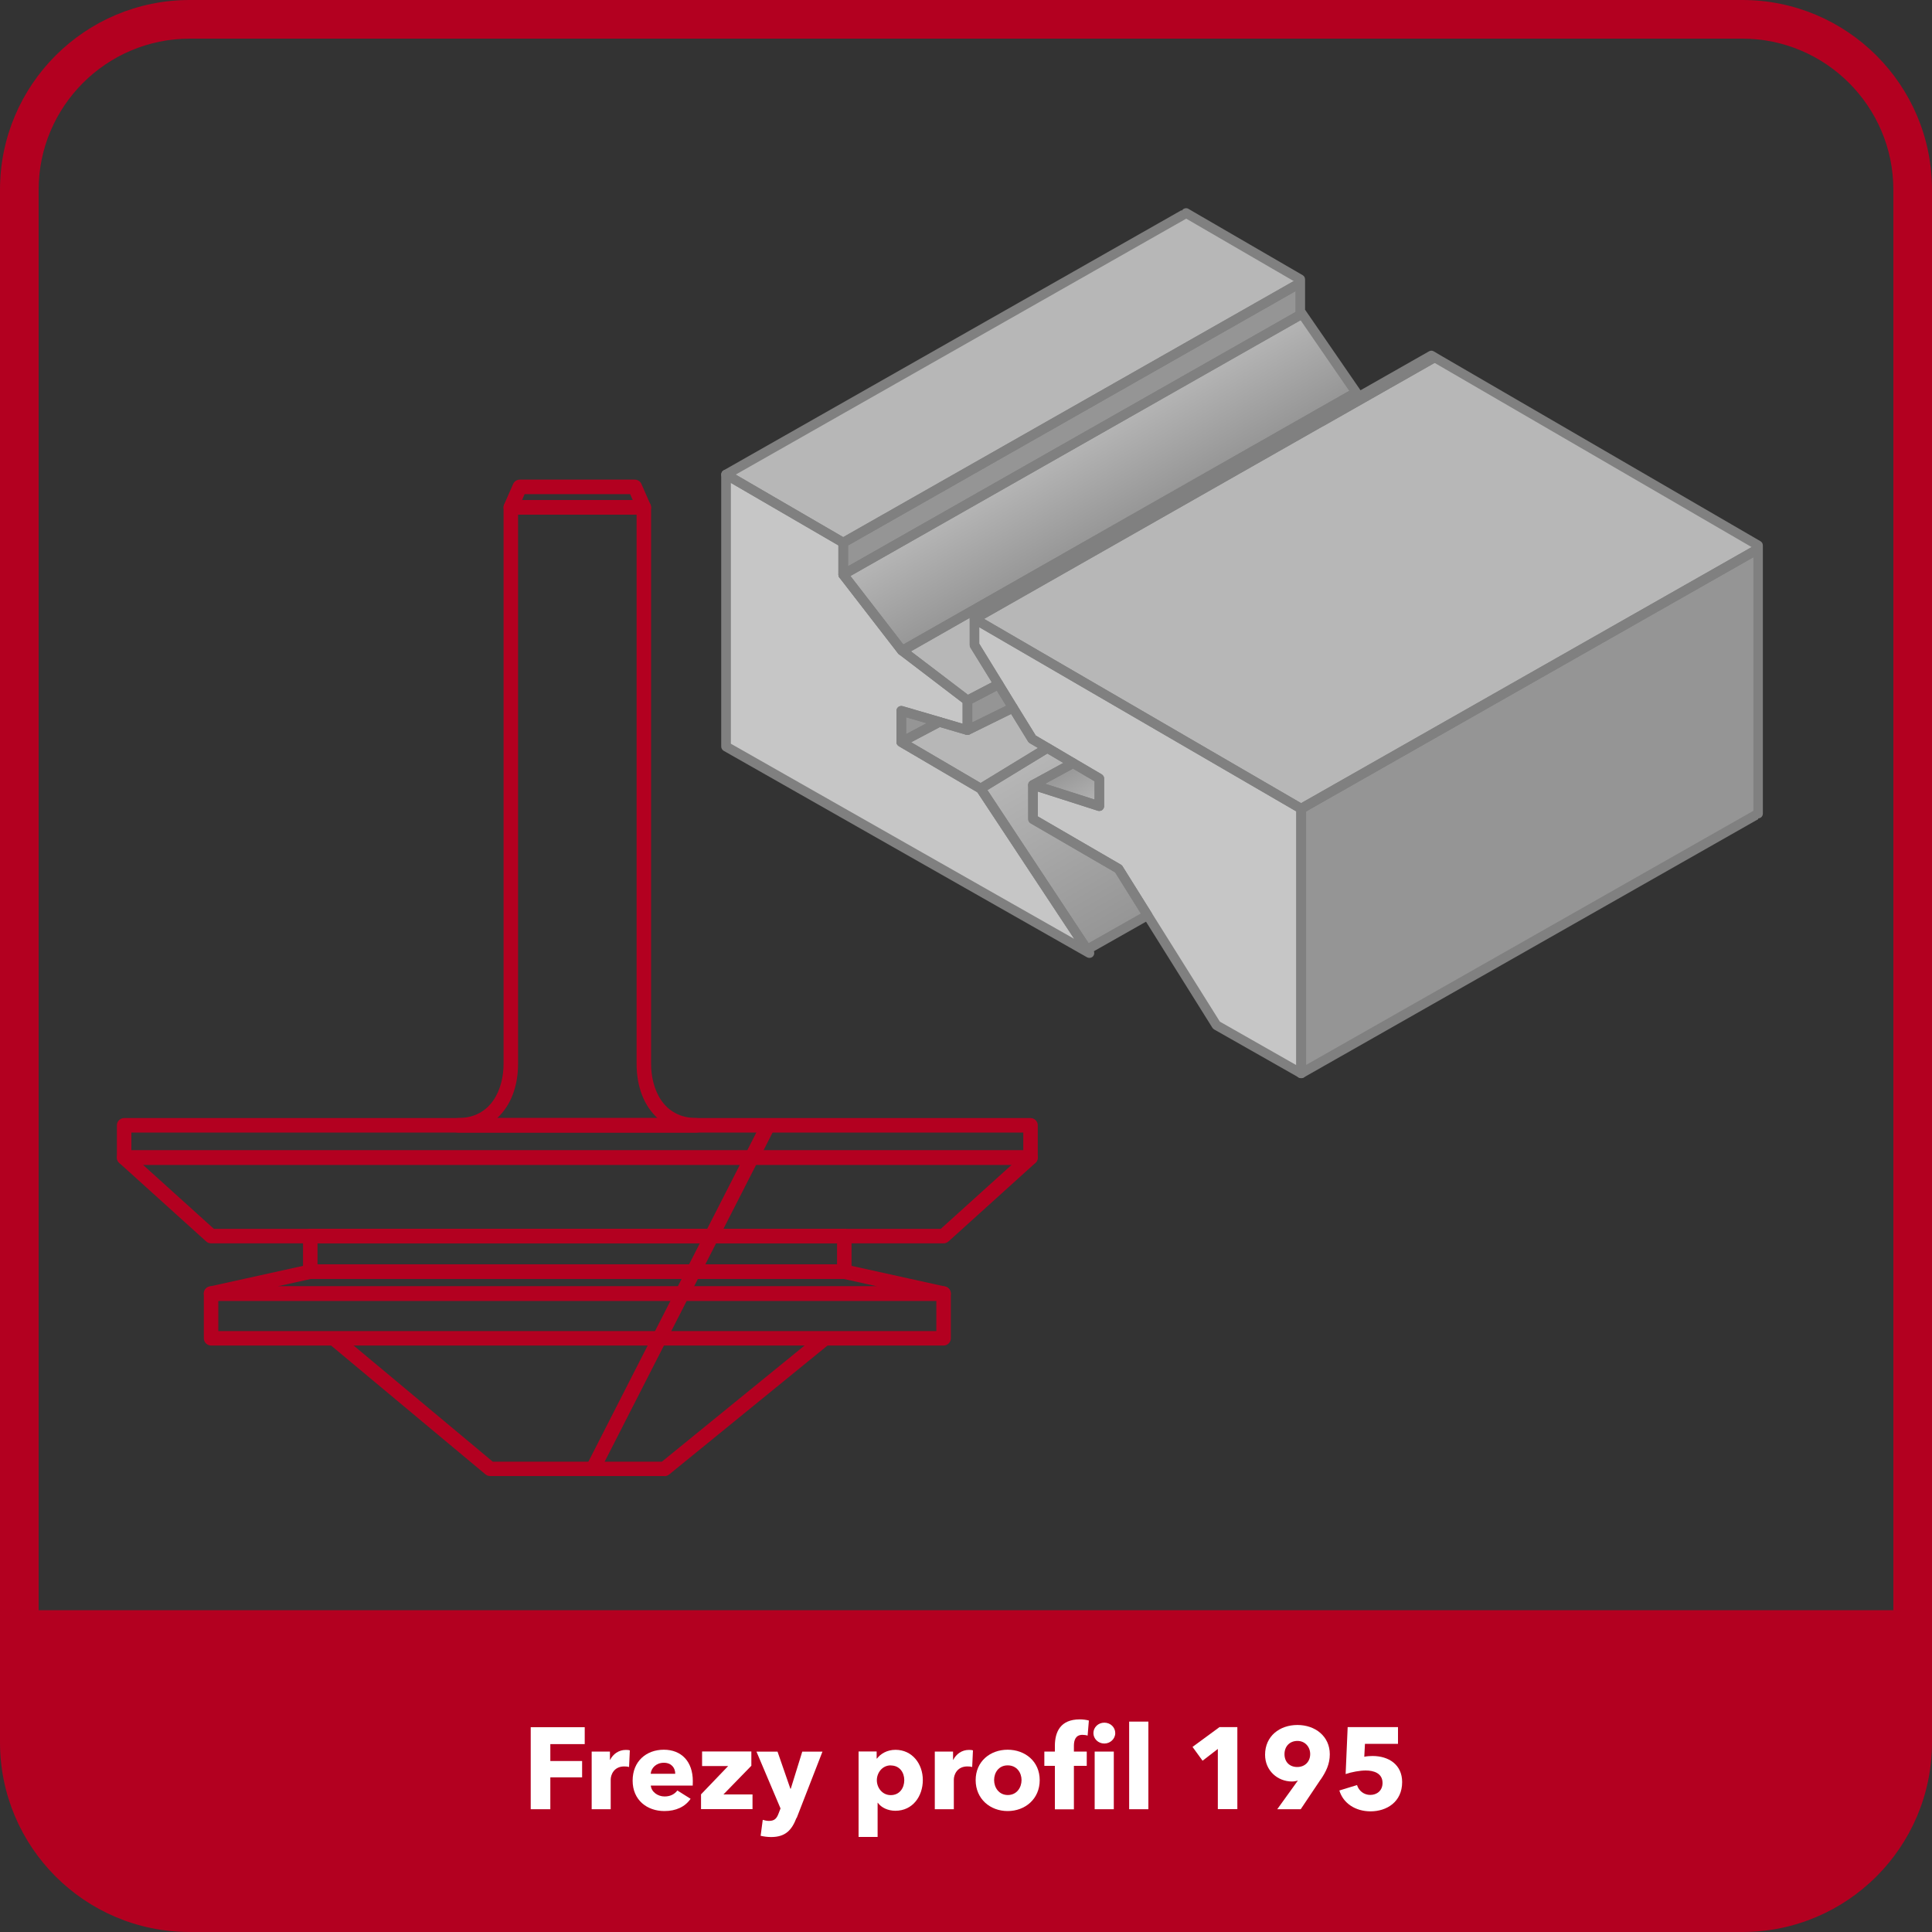 <?xml version="1.0" encoding="UTF-8"?><svg id="Warstwa_6" xmlns="http://www.w3.org/2000/svg" xmlns:xlink="http://www.w3.org/1999/xlink" viewBox="0 0 200 200"><rect x="0" y="0" width="200" height="200" fill="#333333" stroke="none"/><defs><style>.cls-1{fill:url(#Gradient_bez_nazwy_140);}.cls-1,.cls-2,.cls-3,.cls-4,.cls-5,.cls-6,.cls-7,.cls-8,.cls-9{stroke-width:0px;}.cls-2{fill:url(#Gradient_bez_nazwy_139);}.cls-3{fill:url(#Gradient_bez_nazwy_140-2);}.cls-4{fill:#b7b7b7;}.cls-5{fill:gray;}.cls-6{fill:#b30020;}.cls-7{fill:#fff;}.cls-8{fill:#c6c6c6;}.cls-9{fill:#959595;}</style><linearGradient id="Gradient_bez_nazwy_140" x1="111.28" y1="45.62" x2="116.4" y2="54.47" gradientUnits="userSpaceOnUse"><stop offset="0" stop-color="#b7b7b7"/><stop offset=".07" stop-color="#b4b4b4"/><stop offset="1" stop-color="#959595"/></linearGradient><linearGradient id="Gradient_bez_nazwy_139" x1="109.65" y1="79.68" x2="112.32" y2="84.31" gradientUnits="userSpaceOnUse"><stop offset="0" stop-color="#959595"/><stop offset=".93" stop-color="#b4b4b4"/><stop offset="1" stop-color="#b7b7b7"/></linearGradient><linearGradient id="Gradient_bez_nazwy_140-2" x1="105.58" y1="79.06" x2="115.67" y2="96.54" xlink:href="#Gradient_bez_nazwy_140"/></defs><path class="cls-6" d="m180.36,4c8.62,0,15.64,7.02,15.64,15.64v160.72c0,8.62-7.02,15.64-15.64,15.64H19.64c-8.62,0-15.64-7.02-15.64-15.64V19.64c0-8.62,7.02-15.64,15.64-15.64h160.72M180.36,0H19.64C8.79,0,0,8.79,0,19.64v160.72C0,191.21,8.79,200,19.64,200h160.72c10.85,0,19.64-8.79,19.64-19.64V19.64C200,8.79,191.21,0,180.36,0h0Z"/><path class="cls-6" d="m-.09,166.69h200.18v7.19c0,14.41-11.7,26.12-26.12,26.12H26.02C11.61,200-.09,188.3-.09,173.88v-7.19H-.09Z"/><path class="cls-7" d="m56.97,180.55v1.75h3.29v1.69h-3.29v3.3h-2.03v-8.49h5.59v1.75h-3.56Z"/><path class="cls-7" d="m65.12,182.92c-.18-.05-.35-.06-.5-.06-1.06,0-1.4.86-1.4,1.36v3.07h-1.97v-5.97h1.89v.86h.02c.3-.6.89-1.03,1.62-1.03.16,0,.32.01.42.05l-.08,1.73Z"/><path class="cls-7" d="m71.7,184.84h-4.33c.06.66.72,1.13,1.43,1.13.62,0,1.05-.26,1.32-.62l1.37.86c-.56.82-1.5,1.27-2.71,1.27-1.8,0-3.29-1.14-3.29-3.15s1.42-3.2,3.23-3.2,3,1.21,3,3.25c0,.16,0,.32-.01.47Zm-1.8-1.22c0-.62-.4-1.14-1.18-1.14s-1.31.53-1.36,1.14h2.53Z"/><path class="cls-7" d="m72.57,187.29v-1.54l2.81-2.93h-2.7v-1.51h5.1v1.48l-2.89,2.97h3.01v1.52h-5.33Z"/><path class="cls-7" d="m82.45,188.19c-.48,1.25-1.13,1.98-2.63,1.98-.37,0-.79-.06-1.08-.13l.22-1.65c.19.06.44.11.64.11.61,0,.82-.29,1.01-.8l.19-.49-2.49-5.88h2.18l1.33,3.84h.04l1.19-3.84h2.09l-2.67,6.87Z"/><path class="cls-7" d="m92.68,187.45c-.73,0-1.44-.31-1.81-.83h-.02v3.54h-1.97v-8.85h1.87v.73h.04c.36-.48,1.03-.9,1.91-.9,1.74,0,2.83,1.46,2.83,3.13s-1.04,3.18-2.84,3.18Zm-.47-4.7c-.89,0-1.44.78-1.44,1.54s.55,1.54,1.44,1.54c.94,0,1.4-.77,1.4-1.55s-.47-1.52-1.4-1.52Z"/><path class="cls-7" d="m100.64,182.92c-.18-.05-.35-.06-.5-.06-1.06,0-1.4.86-1.4,1.36v3.07h-1.97v-5.97h1.89v.86h.02c.3-.6.89-1.03,1.62-1.03.16,0,.32.01.42.05l-.08,1.73Z"/><path class="cls-7" d="m104.31,187.48c-1.8,0-3.31-1.25-3.31-3.2s1.51-3.15,3.31-3.15,3.32,1.2,3.32,3.15-1.51,3.2-3.32,3.2Zm0-4.73c-.92,0-1.4.75-1.4,1.52s.49,1.55,1.42,1.55,1.42-.78,1.42-1.55-.5-1.52-1.43-1.52Z"/><path class="cls-7" d="m112.59,179.67c-.14-.05-.35-.08-.54-.08-.72,0-.88.58-.88,1.13v.6h1.33v1.48h-1.33v4.5h-1.97v-4.5h-1.09v-1.48h1.09v-.58c0-1.46.58-2.75,2.57-2.75.33,0,.68.04.95.12l-.13,1.56Zm1.73.82c-.63,0-1.13-.49-1.13-1.08s.49-1.08,1.13-1.08,1.13.48,1.13,1.08-.52,1.08-1.13,1.08Zm-1,6.8v-5.97h1.98v5.97h-1.98Z"/><path class="cls-7" d="m116.89,187.29v-9.07h1.99v9.07h-1.99Z"/><path class="cls-7" d="m126.07,187.29v-6.24l-1.58,1.22-1.04-1.43,2.79-2.05h1.85v8.49h-2.01Z"/><path class="cls-7" d="m136.7,184.23l-2.05,3.06h-2.43l2.11-2.93.02-.04c-.17.06-.41.1-.6.1-1.49,0-2.79-1.12-2.79-2.77,0-1.93,1.51-3.08,3.35-3.08s3.35,1.17,3.35,3.03c0,1.01-.38,1.79-.95,2.63Zm-2.39-4.01c-.8,0-1.34.56-1.34,1.37s.53,1.33,1.32,1.33,1.34-.55,1.34-1.34c0-.73-.52-1.36-1.32-1.36Z"/><path class="cls-7" d="m141.88,187.51c-1.55,0-2.83-.82-3.23-2.16l1.83-.56c.18.59.71,1.02,1.37,1.02s1.27-.42,1.27-1.24c0-1.01-.91-1.29-1.74-1.29-.6,0-1.48.16-2.08.37l.21-4.86h5.21v1.73h-3.42l-.07,1.34c.25-.06.6-.08.85-.08,1.7,0,3.07.91,3.07,2.7,0,2.06-1.61,3.03-3.27,3.03Z"/><path class="cls-6" d="m66.65,53.27h-13.77c-.25,0-.49-.13-.63-.34-.14-.21-.16-.48-.06-.71l.93-2.12c.12-.27.39-.45.69-.45h11.9c.3,0,.57.18.69.45l.93,2.12c.1.23.08.5-.06.71-.14.21-.37.34-.63.34Zm-12.62-1.5h11.47l-.27-.62h-10.92l-.27.62Z"/><path class="cls-6" d="m72.1,117.24h-24.68c-.41,0-.75-.34-.75-.75s.34-.75.75-.75c3.47,0,4.71-3.03,4.71-5.62v-57.6c0-.41.34-.75.75-.75h13.77c.41,0,.75.34.75.75v57.6c0,2.59,1.23,5.62,4.71,5.62.41,0,.75.34.75.75s-.34.75-.75.75Zm-20.64-1.5h16.6c-1.37-1.25-2.16-3.21-2.16-5.62v-56.85h-12.27v56.85c0,2.41-.8,4.37-2.16,5.62Z"/><path class="cls-6" d="m106.68,120.58H12.85c-.41,0-.75-.34-.75-.75v-3.34c0-.41.34-.75.75-.75h93.83c.41,0,.75.34.75.75v3.34c0,.41-.34.75-.75.75Zm-93.08-1.5h92.33v-1.84H13.6v1.84Z"/><path class="cls-6" d="m97.68,128.71H21.85c-.19,0-.37-.07-.5-.19l-9-8.13c-.23-.21-.31-.54-.2-.83.11-.29.39-.48.7-.48h93.83c.31,0,.59.19.7.48.11.29.03.62-.2.83l-9,8.13c-.14.12-.32.19-.5.19Zm-75.54-1.5h75.25l7.34-6.63H14.8l7.34,6.63Z"/><path class="cls-6" d="m87.4,132.39h-55.28c-.41,0-.75-.34-.75-.75v-3.69c0-.41.34-.75.75-.75h55.28c.41,0,.75.34.75.75v3.69c0,.41-.34.75-.75.75Zm-54.53-1.5h53.78v-2.19h-53.78v2.19Z"/><path class="cls-6" d="m97.68,139.29H21.85c-.41,0-.75-.34-.75-.75v-4.63c0-.41.34-.75.75-.75h75.83c.41,0,.75.34.75.75v4.63c0,.41-.34.75-.75.75Zm-75.08-1.5h74.33v-3.13H22.6v3.13Z"/><path class="cls-6" d="m97.68,134.66H21.85c-.38,0-.7-.29-.75-.67-.04-.38.21-.73.58-.81l10.28-2.27c.05-.01.11-.02.16-.02h55.28c.05,0,.11,0,.16.02l10.28,2.27c.37.08.62.43.58.81-.04.38-.36.67-.75.67Zm-68.95-1.5h62.07l-3.48-.77h-55.11l-3.48.77Z"/><path class="cls-6" d="m68.79,152.8h-18.05c-.18,0-.35-.06-.48-.17l-16.19-13.51.96-1.15,15.98,13.34h17.51l16.39-13.34.95,1.16-16.59,13.51c-.13.11-.3.17-.47.17Z"/><rect class="cls-6" x="50.49" y="133.52" width="39.92" height="1.5" transform="translate(-81.17 136) rotate(-62.97)"/><polygon class="cls-8" points="112.78 98.66 75.16 77.28 75.16 49.12 87.29 56.17 87.29 59.47 93.39 67.36 100.15 72.51 100.15 75.58 97.25 74.73 93.3 73.58 93.3 76.81 101.52 81.63 112.53 98.29 112.78 98.66"/><polygon class="cls-8" points="134.69 83.71 134.69 111.11 125.92 106.13 118.79 94.74 115.79 89.94 106.93 84.79 106.93 81.25 113.8 83.45 113.8 80.59 111.08 78.99 108.42 77.42 106.86 76.5 104.86 73.26 103.37 70.83 100.87 66.77 100.87 64.06 134.69 83.71"/><polygon class="cls-4" points="134.61 28.92 134.61 29.28 87.72 55.93 87.29 56.17 86.86 55.92 75.16 49.12 75.66 48.84 122.79 22.05 123.3 22.35 134.43 28.81 134.61 28.92"/><polygon class="cls-9" points="134.61 32.22 134.79 32.48 87.79 59.19 87.29 59.47 87.29 56.17 87.72 55.93 134.61 29.28 134.61 32.22"/><polygon class="cls-4" points="181.83 56.35 182.01 56.46 182.01 56.82 178.25 58.96 171.96 62.53 170.96 63.1 135.12 83.47 134.69 83.71 134.26 83.46 101.38 64.36 100.87 64.06 101.37 63.78 136.76 43.66 136.77 43.66 148.51 36.99 149.01 37.29 181.83 56.35"/><polygon class="cls-9" points="182.01 56.82 182.01 84.22 135.19 110.83 134.69 111.11 134.69 83.71 135.12 83.47 170.96 63.1 171.96 62.53 178.25 58.96 182.01 56.82"/><polygon class="cls-1" points="140.11 40.21 140.39 40.62 135.9 43.18 93.85 67.1 93.39 67.36 93.09 66.97 87.6 59.87 87.29 59.47 87.79 59.19 134.79 32.48 135.08 32.9 140.11 40.21"/><polygon class="cls-2" points="113.8 80.59 113.8 83.45 106.93 81.25 111.08 78.99 113.8 80.59"/><polygon class="cls-9" points="97.25 74.73 93.3 76.81 93.3 73.58 97.25 74.73"/><polygon class="cls-4" points="148.51 36.99 136.77 43.66 136.76 43.66 101.37 63.78 100.87 64.06 100.87 66.77 103.11 70.41 103.37 70.83 102.92 71.07 100.59 72.28 100.15 72.51 99.76 72.21 93.83 67.69 93.39 67.36 93.85 67.1 135.9 43.18 140.39 40.62 140.6 40.92 140.68 41.04 140.7 41.07 148.19 36.81 148.51 36.99"/><polygon class="cls-9" points="104.86 73.26 100.15 75.58 100.15 72.51 103.37 70.83 104.86 73.26"/><polygon class="cls-4" points="108.42 77.42 101.52 81.63 93.3 76.81 97.25 74.73 100.15 75.58 104.86 73.26 106.86 76.5 108.42 77.42"/><polygon class="cls-3" points="118.79 94.74 112.53 98.29 101.52 81.63 108.42 77.42 111.08 78.99 106.93 81.25 106.93 84.79 115.79 89.94 118.79 94.74"/><path class="cls-5" d="m100.59,72.28l-.44.23-.39-.3-5.93-4.52-.44-.33-.3-.39-5.49-7.1-.06.04c-.08.04-.17.06-.25.06-.09,0-.18-.02-.25-.06-.04-.02-.08-.05-.11-.08l6.06,7.84s.06.06.1.09h.01s6.55,5,6.55,5v2.16l-2.21-.65-.05-.02s-.03-.01-.05-.01l-3.9-1.14c-.15-.04-.32-.01-.44.08-.13.1-.2.25-.2.4v3.22c0-.18.1-.34.27-.43l.23-.12.5-.26v-1.74l2.12.62,1.38.4h.01l2.7.79c.08.03.17.03.26,0,0,0,.01,0,.02,0,.02,0,.04-.01.06-.02,0,0,0-.01.02-.01.03-.01.05-.03.08-.05.12-.09.2-.24.2-.4v-3.07c0-.08-.02-.16-.06-.23Zm12.65,26.19s-.03-.06-.05-.09l-.22-.34-.28-.41-10.47-15.84-.27-.42h-.01c-.05-.08-.1-.13-.17-.17l-.25-.15h-.01l-7.18-4.21-.51-.3h-.02v-2.29l2.12.62,1.38.4h.01l2.7.79c.08.03.17.03.26,0,0,0,.01,0,.02,0,.02,0,.04-.01.06-.02,0,0,0-.01.02-.01.03-.01.05-.03.08-.05.12-.09.2-.24.2-.4v-3.07c0-.08-.02-.16-.06-.23-.04-.06-.08-.12-.14-.16l-.25-.19-5.9-4.5h-.01l-.44-.33-.11-.09-.23-.29-5.47-7.09h0s-.25-.33-.25-.33v-3.13c0-.08-.02-.17-.07-.24-.04-.08-.11-.14-.18-.19l-.25-.14-11.13-6.47-.5-.29-.25-.15c-.15-.09-.34-.09-.5,0-.04.02-.07.05-.1.08-.03.03-.06.06-.08.1-.04.08-.07.16-.07.25v28.16c0,.18.1.35.25.44l37.62,21.38c.08.04.16.06.25.06.13,0,.27-.05.37-.16.13-.15.16-.35.09-.53Zm-37.58-21.48v-27l11.13,6.47v3.01s0,.09.02.13c0,.02,0,.04.02.06,0,.03.03.07.05.1,0,.01.01.01.01.02l.04.05,6.06,7.84s.06.06.1.09h.01s6.55,5,6.55,5v2.16l-2.21-.65-.05-.02s-.03-.01-.05-.01l-3.9-1.14c-.15-.04-.32-.01-.44.08-.13.1-.2.25-.2.4v3.22c0,.07.01.13.04.19,0,.03.01.05.03.07h0s.04.07.07.1h.01s.06.07.1.09l8.11,4.76h.01l10.03,15.18-35.54-20.2Zm24.93-4.71l-.44.23-.39-.3-5.93-4.52-.44-.33-.3-.39-5.49-7.1-.06.04c-.08.04-.17.06-.25.06-.09,0-.18-.02-.25-.06-.04-.02-.08-.05-.11-.08l6.06,7.84s.06.06.1.09h.01s6.55,5,6.55,5v2.16l-2.21-.65-.05-.02s-.03-.01-.05-.01l-3.9-1.14c-.15-.04-.32-.01-.44.08-.13.1-.2.25-.2.4v3.22c0-.18.1-.34.27-.43l.23-.12.5-.26v-1.74l2.12.62,1.38.4h.01l2.7.79c.08.03.17.03.26,0,0,0,.01,0,.02,0,.02,0,.04-.01.06-.02,0,0,0-.01.02-.01.03-.01.05-.03.08-.05.12-.09.2-.24.2-.4v-3.07c0-.08-.02-.16-.06-.23Z"/><path class="cls-5" d="m108.69,77h-.02s-.01-.02-.02-.02l-1.43-.84-1.94-3.14-1.49-2.43-2.42-3.94v-1.7l-.5-.28v2.12l2.24,3.64.26.42-.45.24.26.42h0s.97,1.57.97,1.57l.26.42.26.43,1.76,2.86c.05.07.1.12.18.17l.84.49.49-.29.48.28.43.25h0s1.74,1.03,1.74,1.03l.25-.14c.16-.09.34-.09.49,0l-2.64-1.56Zm26.43,6.47c-.04-.08-.11-.14-.18-.19l-.25-.14-32.81-19.07h0l-.5-.29-.25-.15s-.06-.03-.09-.04c-.13-.05-.28-.03-.41.04-.04.02-.07.05-.1.08-.06.06-.11.14-.13.22,0,.01-.01.02-.01.03h0c0,.05,0,.07,0,.1v2.71c0,.1.02.19.07.27l2.22,3.6.26.43.26.42h0s.97,1.57.97,1.57l.26.42.26.43,1.76,2.86c.05.07.1.12.18.17l.84.49.48.29.49.29,1.65.97.5.29.5.3,2.23,1.31v1.89l-5.11-1.63h0s-.66-.22-.66-.22l-.45-.14c-.1-.03-.21-.03-.31,0l-.08.04s-.04.02-.06.03-.03.03-.05.05c-.03.03-.06.06-.08.1-.02.03-.04.08-.05.12-.01.04-.02.09-.02.13v3.54c0,.18.09.35.25.44l8.75,5.08,2.66,4.26.26.42.27.43,6.87,10.98c.05.07.11.13.18.17l8.77,4.98c.08.04.16.06.25.06.08,0,.17-.02.25-.06.15-.09.25-.26.25-.44v-27.4c0-.08-.02-.17-.07-.24Zm-15.91,11.01l-3-4.8c-.04-.07-.1-.13-.17-.17l-8.61-5v-2.57l6.22,1.99c.05.02.1.02.15.02.1,0,.21-.03.29-.09.13-.1.21-.25.21-.41v-2.86c0-.17-.1-.34-.25-.43l-2.72-1.6-2.64-1.56h-.02s-.01-.02-.02-.02l-1.43-.84-1.94-3.14-1.49-2.43-2.42-3.94v-1.7l32.82,19.07v26.26l-7.91-4.5-7.07-11.28Zm-10.52-17.48h-.02s-.01-.02-.02-.02l-1.43-.84-1.94-3.14-1.49-2.43-2.42-3.94v-1.7l-.5-.28v2.12l2.24,3.64.26.42-.45.24.26.42h0s.97,1.57.97,1.57l.26.42.26.43,1.76,2.86c.05.07.1.12.18.17l.84.49.49-.29.48.28.43.26,1.74,1.02.25-.14c.16-.09.34-.09.49,0l-2.64-1.56Z"/><path class="cls-5" d="m134.43,28.81l-47.14,26.79-11.13-6.47,47.14-26.78-.51-.3-.31-.18-.19-.1-47.38,26.92s-.07.05-.1.08c-.03.03-.06.06-.08.1-.04.08-.07.16-.07.25,0,.18.09.35.25.44l.25.15.5.28h0s11.13,6.47,11.13,6.47l.25.15c.07.04.16.06.25.06.08,0,.17-.02.25-.06l.25-.14,46.82-26.61v-.94l-.18-.11Z"/><path class="cls-5" d="m134.79,32.48l-.18-.26v-.21l-2.28,1.3-44.54,25.31v-2.15l46.82-26.61v-.94l-.18-.11-47.14,26.79-.25.14c-.07.05-.14.11-.18.18-.05.07-.07.16-.07.25v3.3s0,.09.02.13c0,.02,0,.04.02.06,0,.02,0,.03,0,.04.01.02.02.04.04.06,0,.01.01.01.01.02l.04.05s.07.06.11.08c.07.04.16.06.25.06.08,0,.17-.02.25-.06l.06-.04.44-.24h0s47.04-26.73,47.04-26.73l-.29-.42Z"/><path class="cls-5" d="m181.83,56.35l-47.14,26.79-32.81-19.07,35.07-19.94s.04-.02.07-.03l11.99-6.81-.5-.3-.32-.18-7.49,4.26-.02-.03-.08-.12-4.02,2.28s-.05.02-.07.03l-35.89,20.4s-.07.05-.1.08c-.06.06-.11.14-.13.22,0,.01-.01.02-.01.03h0c0,.05,0,.07,0,.1,0,.18.09.35.25.44l.25.15.5.28h0s32.82,19.07,32.82,19.07l.25.15c.08.04.16.06.25.06.08,0,.17-.02.25-.06l.25-.14,46.82-26.61v-.94l-.18-.11Z"/><path class="cls-5" d="m181.83,56.35l-47.14,26.79-.25.14c-.07.05-.14.11-.18.18-.05.07-.07.16-.07.25v27.4c0,.18.09.35.25.44.08.04.16.06.25.06.08,0,.17-.02.25-.06l47.07-26.75v-1.15l-46.82,26.6v-26.24l46.82-26.61v-.94l-.18-.11Z"/><path class="cls-5" d="m140.6,40.92l-.21-.3-.28-.41-46.59,26.5-5.48-7.08h0s47.04-26.73,47.04-26.73l-.29-.42-.18-.26v-.21l-2.28,1.3-44.54,25.3h0s-.5.29-.5.29l-.25.14c-.12.07-.21.19-.24.34-.01.02-.01.06-.01.09,0,.04,0,.09.02.13,0,.02,0,.04.02.06,0,.02,0,.03,0,.04.01.02.02.04.04.06,0,.01.01.01.01.02l.04.05,6.06,7.84s.06.06.1.09h.01c.09.07.19.1.29.1.08,0,.17-.02.25-.06l.19-.11.46-.26h.01l6.08-3.46h0s.65-.38.65-.38l39.65-22.55-.08-.12Z"/><path class="cls-5" d="m114.05,80.16l-2.72-1.6c-.15-.09-.33-.09-.49,0l-.25.14-.52.28-3.3,1.8-.08.04s-.08.05-.11.08c-.03.03-.06.06-.08.1-.02.03-.04.08-.05.12-.01.04-.02.09-.02.13v.05c.02.2.16.37.35.43l.15.05.5.16,6.22,1.99c.05.02.1.02.15.02.1,0,.21-.03.29-.09.13-.1.21-.25.21-.41v-2.86c0-.17-.1-.34-.25-.43Zm-.75,2.61l-5.1-1.64,2.87-1.56,2.23,1.31v1.89Z"/><path class="cls-5" d="m97.44,74.27l-.05-.02s-.03-.01-.05-.01l-3.9-1.14c-.15-.04-.32-.01-.44.08-.13.1-.2.25-.2.4v3.22c0,.07.01.13.04.19,0,.02.01.04.02.07.01,0,.01,0,.01,0,.02.03.04.06.07.09h.01s.06.07.1.09c.08.04.16.06.25.06.08,0,.16-.01.23-.05l.28-.15.52-.27,2.97-1.57h.01l.17-.09c.13-.07.22-.18.25-.31.02-.06.03-.13.02-.19-.02-.18-.14-.34-.31-.41Zm-3.64-.02l2.12.62-2.12,1.12v-1.74Z"/><path class="cls-5" d="m94.3,67.43l5.9,4.5h0s-5.9-4.5-5.9-4.5Zm54.21-30.44l-.32-.18-7.49,4.26-.02-.03-.08-.12-.21-.3-.28-.41-46.59,26.5h-.01s-.37.22-.37.22c-.02.01-.04.02-.05.04-.12.08-.19.21-.2.36-.01.13.03.25.1.34.03.03.06.06.1.09h.01s6.55,5,6.55,5l.2.15c.08.07.19.1.3.1.08,0,.16-.01.23-.05l.27-.14,2.53-1.32h.01s.41-.22.41-.22c0-.01.02-.01.03-.03.1-.06.18-.16.22-.28.04-.14.02-.28-.06-.4l-2.42-3.94v-2.27h0l.49-.29h0l35.07-19.94s.04-.02.07-.03l11.99-6.81-.5-.3Zm-48.13,26.98s0,.06,0,.09v2.71c0,.1.02.19.07.27l2.22,3.6-2.46,1.28-5.9-4.49h-.01s6.09-3.47,6.09-3.47h0Zm-6.08,3.46l5.9,4.5h0s-5.9-4.5-5.9-4.5Z"/><path class="cls-5" d="m105.28,73l-1.49-2.43c-.13-.22-.42-.3-.65-.18l-.03.02-.45.23-2.46,1.28h0s-.28.15-.28.15c-.07.03-.12.08-.16.14-.07.08-.11.19-.11.3v3.07c0,.18.09.34.23.43.04.02.09.04.13.05.08.03.17.03.26,0,0,0,.01,0,.02,0,.02,0,.04-.01.06-.02,0,0,0-.01.02-.01l4.3-2.12.41-.2s.03-.01.04-.03c.11-.05.18-.15.22-.28.04-.13.02-.28-.06-.4Zm-4.63,1.78v-1.96l2.53-1.32h0s.01-.01.01-.01l.96,1.57-3.5,1.72Z"/><path class="cls-5" d="m104.41,73.48l-3.76,1.85v.25c0,.16-.08.31-.2.4-.03.02-.05.04-.08.05l4.3-2.12-.26-.43Zm4.28,3.52h-.02s-.01-.02-.02-.02l-1.43-.84-1.94-3.14c-.13-.22-.41-.3-.64-.18l-.04.02-.45.22-3.5,1.72-.5.25-.05.02-.45-.13-2.21-.65-.05-.02s-.03-.01-.05-.01c-.11-.02-.22,0-.32.05l-.46.24-.64.34-2.12,1.12-.5.26-.23.12c-.17.09-.27.25-.27.43,0,.07.01.13.04.19,0,.02.01.04.02.07h.01s.04.07.07.1h.01s.06.07.1.09l8.11,4.76h.01l.1.06c.07.04.16.06.25.06s.18-.02.26-.07h.02s.42-.27.42-.27l6.2-3.78.26-.16c.07-.04.13-.1.17-.17h0c.05-.09.07-.17.07-.26,0-.16-.09-.32-.23-.42Zm-7.17,4.05h-.01l-7.18-4.21,2.97-1.57h.01l2.7.79c.08.03.17.03.26,0,0,0,.01,0,.02,0,.02,0,.04-.01.06-.02,0,0,0-.01.02-.01l4.3-2.12,1.76,2.86c.05.07.1.12.18.17l.84.49-5.93,3.62Z"/><path class="cls-5" d="m108.85,77.68c-.04.07-.1.13-.17.17l-.26.16,1.65.97.52-.28-1.74-1.02Zm10.36,16.8l-3-4.8c-.04-.07-.1-.13-.17-.17l-8.61-5v-2.96l.16-.09.6-.32h0s.01-.01.01-.01l2.87-1.56.25-.14c.08-.04.15-.1.19-.18h0c.05-.08.07-.16.07-.25,0-.18-.09-.35-.25-.44l-2.64-1.56h-.02s-.01-.02-.02-.02c-.16-.08-.34-.08-.49.02l-.22.14-.49.29-5.93,3.62h-.01l-.25.16c-.07.04-.13.1-.17.17-.03.04-.05.09-.06.15-.03.13,0,.27.07.38l.06.1h.01l10.03,15.18.6.91.31.47c.1.14.26.22.42.22.08,0,.17-.02.25-.06l.46-.26,5.38-3.05.42-.24s.01-.01.02-.01c.1-.07.18-.18.21-.3.04-.14.01-.28-.06-.39Zm-16.99-12.69l6.2-3.78,1.65.97-3.3,1.8-.08.04s-.08.05-.11.08c-.03.03-.06.06-.08.1-.02.03-.04.08-.05.12-.01.04-.02.09-.02.13v3.54c0,.18.09.35.25.44l8.75,5.08,2.66,4.26-5.4,3.06-10.47-15.84Zm6.63-4.11c-.04.07-.1.13-.17.17l-.26.16,1.65.97.52-.28-1.74-1.02Z"/><path class="cls-5" d="m182.01,84.72c-.28,0-.5-.22-.5-.5v-27.48l-33.32-19.36-7.25,4.12c-.23.13-.52.06-.67-.16l-.58-.85-5.5-7.99c-.06-.08-.09-.18-.09-.28v-3.02l-11.57-6.72c-.24-.14-.32-.45-.18-.68s.45-.32.68-.18l.51.3,11.32,6.57c.15.09.24.25.24.43v3.14l5.74,8.34,7.09-4.03c.15-.09.34-.09.49,0l.83.49,33,19.17c.15.09.24.25.24.43v27.76c0,.28-.22.5-.5.5Z"/></svg>